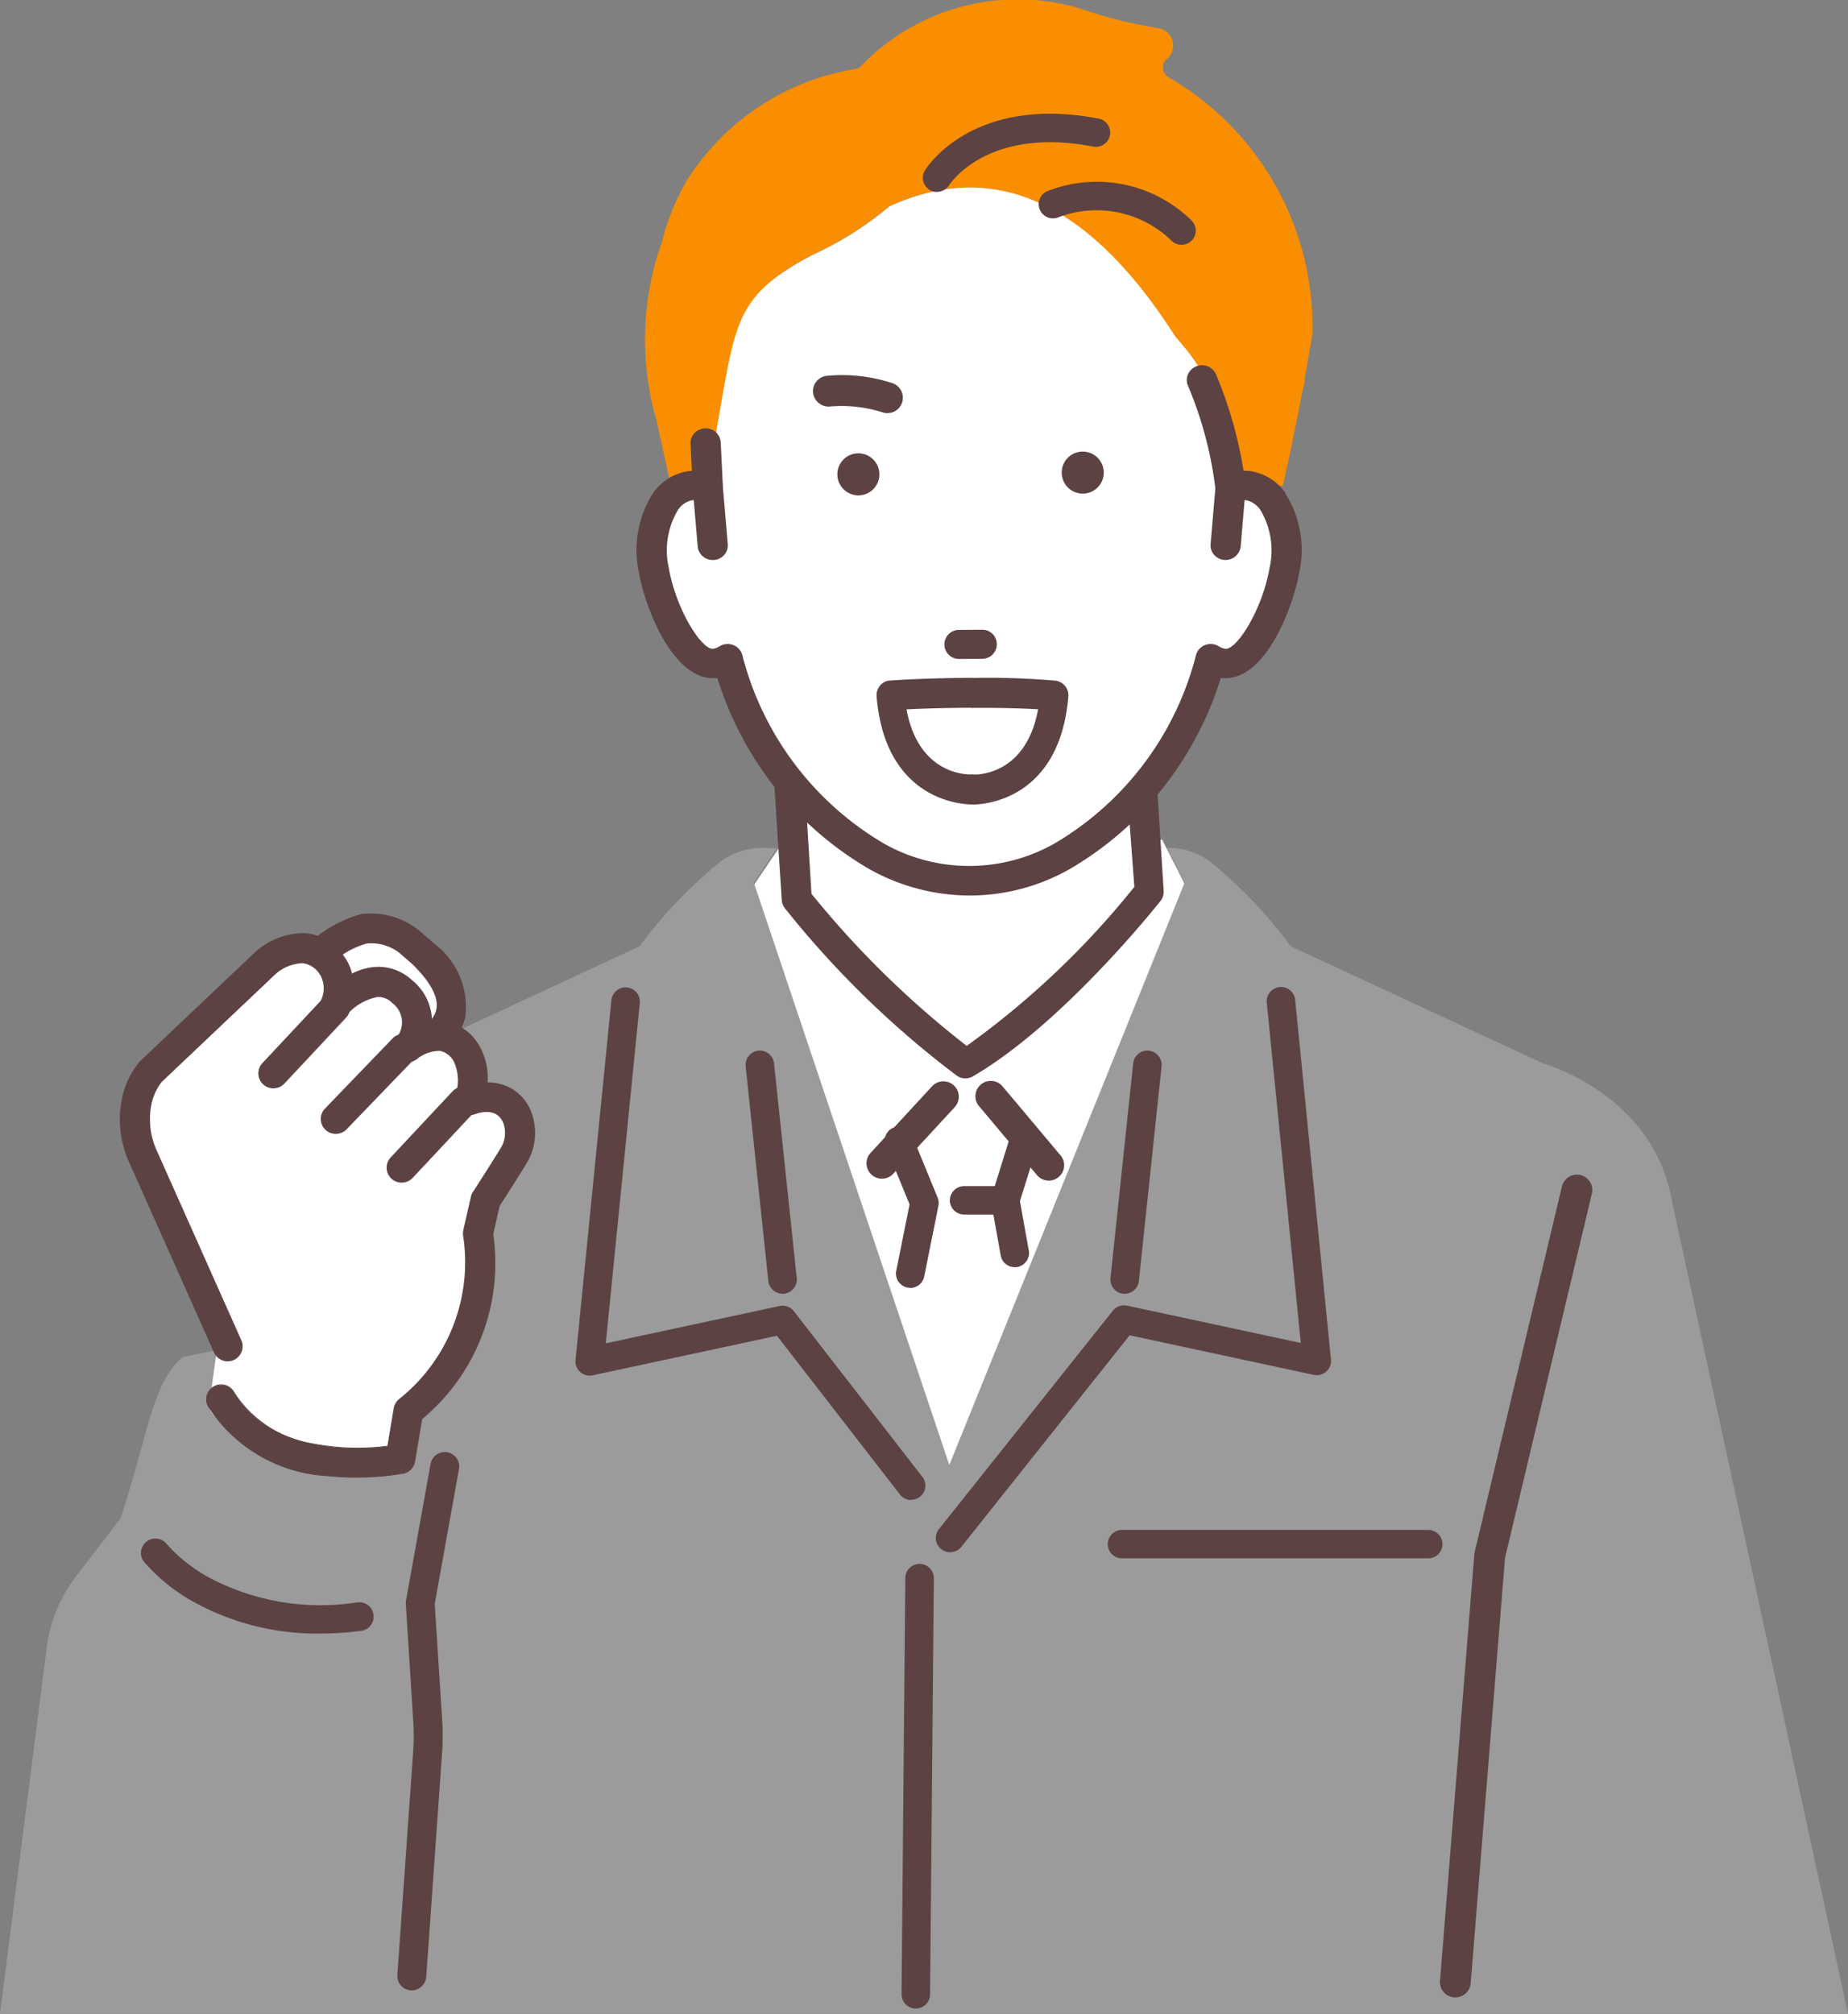 <?xml version="1.0" encoding="UTF-8"?>
<svg xmlns="http://www.w3.org/2000/svg" id="プチリフォームDIY_当社なら_イラスト1" width="67" height="73" viewBox="0 0 67 73">
  <rect x="0" y="0" width="67" height="73" fill="#808080" stroke="none"/>
  <path id="パス_6206" data-name="パス 6206" d="M56.588,2.785a.39.39,0,0,1-.187-.306.385.385,0,0,1,.134-.327l.021-.018a.642.642,0,0,0-.343-1.119A16.71,16.71,0,0,1,53.387.305c-.02-.007-.038-.012-.059-.017a7.873,7.873,0,0,0-7.866,2.1.388.388,0,0,1-.206.112,8.919,8.919,0,0,0-6.115,4.042,8.559,8.559,0,0,0-.9,2.221,10.5,10.5,0,0,0-.208,6.442l.625,2.832a1.221,1.221,0,0,1,.573-.262,1.256,1.256,0,0,1,.674.086l.03-.226c.13-.006.249-.007.348-.011l.223-2.682c.524-2.888.748-3.663,1.8-4.845a9.731,9.731,0,0,1,1.374-.854,12.2,12.2,0,0,0,2.789-1.76c4.66-2.132,8.034,1.066,10.372,4.72,0,0,1.4,1.552.969,1.726.131.3.452,1.4.7,2.38a14.413,14.413,0,0,1,.336,1.549,1.254,1.254,0,0,1,.674-.086,1.392,1.392,0,0,1,.941.688l.2-.861c.027.011.054.021.08.033.257-1.1.5-2.291.686-3.288l.1-.433c.011-.085.018-.17.026-.255.164-.9.266-1.526.27-1.577l0-.034a10.439,10.439,0,0,0-5.246-9.261Z" transform="translate(-14.24 0)" fill="#f88e00"></path>
  <path id="パス_6207" data-name="パス 6207" d="M59.668,21.691a1.254,1.254,0,0,0-.674.086,14.415,14.415,0,0,0-.336-1.549c-.252-.984-.573-2.08-.7-2.38.427-.174-.969-1.726-.969-1.726-2.338-3.654-5.712-6.852-10.372-4.72a12.2,12.2,0,0,1-2.789,1.76c-2.806,1.489-2.772,2.38-3.457,6.226l-.313,2.39a1.256,1.256,0,0,0-.674-.086c-.976.159-1.552,1.523-1.287,3.044s1.272,3.543,2.248,3.384a1.194,1.194,0,0,0,.429-.164,11.762,11.762,0,0,0,2.354,4.6l.143,4.12a34.307,34.307,0,0,0,6.122,5.964c3.194-1.855,6.654-6.229,6.654-6.229L55.9,32.573a11.769,11.769,0,0,0,2.373-4.617,1.2,1.2,0,0,0,.429.164c.976.159,1.982-1.863,2.248-3.384s-.311-2.884-1.287-3.044Z" transform="translate(-14.374 -3.919)" fill="#fff"></path>
  <path id="パス_6208" data-name="パス 6208" d="M50.919,48.232l-5.7-.512-1.564,2.311,7.181,21.106,8.639-21.1-.915-1.8Z" transform="translate(-16.426 -17.8)" fill="#fff"></path>
  <path id="パス_6209" data-name="パス 6209" d="M60.624,62.2c-.664-3.913-4.653-5.01-4.653-5.01L46.8,52.936a16.981,16.981,0,0,0-2.836-3,2.531,2.531,0,0,0-1.654-.57l.636,1.269-8.528,21.1L27.333,50.633l.834-1.249-.448-.016a2.524,2.524,0,0,0-1.687.565,16.976,16.976,0,0,0-2.842,3l-9.167,4.255s-3.99,1.1-4.653,5.01l-.718,5.211-2.05.421C5.486,68.856,5.385,70.6,4.37,73.669l-1.612,2.1a5.385,5.385,0,0,0-1.042,2.414L0,91.632H67Z" transform="translate(0 -18.632)" fill="#9b9b9b"></path>
  <path id="パス_6210" data-name="パス 6210" d="M60.677,25.78a1.887,1.887,0,0,0-1.235-.808h0a1.534,1.534,0,0,0-.3-.022,15.13,15.13,0,0,0-1-3.5.554.554,0,0,0-.716-.283.536.536,0,0,0-.3.294.515.515,0,0,0,0,.4,13.9,13.9,0,0,1,.995,3.722l-.172,2.026a.518.518,0,0,0,.123.383.552.552,0,0,0,.967-.295l.143-1.681a.486.486,0,0,1,.071.006.822.822,0,0,1,.512.369,2.857,2.857,0,0,1,.326,2.062c-.275,1.577-1.218,3.015-1.616,2.949a.639.639,0,0,1-.23-.09.562.562,0,0,0-.5-.043.537.537,0,0,0-.327.368,11.1,11.1,0,0,1-5.15,6.837,6.292,6.292,0,0,1-6.134.006,11.11,11.11,0,0,1-5.161-6.843.537.537,0,0,0-.327-.368.563.563,0,0,0-.5.043.634.634,0,0,1-.228.09c-.392.063-1.341-1.368-1.617-2.949a2.859,2.859,0,0,1,.325-2.063.822.822,0,0,1,.511-.368.516.516,0,0,1,.073-.006l.143,1.681a.544.544,0,0,0,.545.488l.045,0a.549.549,0,0,0,.377-.191.518.518,0,0,0,.123-.383l-.175-2.057-.08-1.634a.539.539,0,0,0-.573-.505.548.548,0,0,0-.384.178.519.519,0,0,0-.137.378l.048.984a1.733,1.733,0,0,0-.186.02,1.886,1.886,0,0,0-1.234.808,3.814,3.814,0,0,0-.5,2.849c.252,1.443,1.341,4.03,2.843,3.825a12.379,12.379,0,0,0,2.072,3.957l.263,4.083a.533.533,0,0,0,.111.307,34.5,34.5,0,0,0,6.231,6.069.538.538,0,0,0,.586.03c3.245-1.885,6.661-6.178,6.805-6.36a.532.532,0,0,0,.115-.349l-.221-3.508a12.362,12.362,0,0,0,2.294-4.229c.056.008.111.009.168.011,1.5,0,2.465-2.635,2.675-3.836a3.813,3.813,0,0,0-.5-2.849ZM49.105,45.795a34.176,34.176,0,0,1-5.626-5.51L43.32,37.7a12.148,12.148,0,0,0,2.247,1.684,7.456,7.456,0,0,0,3.667.962,7.346,7.346,0,0,0,3.6-.954,12.219,12.219,0,0,0,2.182-1.622l.168,2.263a30.684,30.684,0,0,1-6.078,5.764Z" transform="translate(-14.058 -7.886)" fill="#5c4243"></path>
  <path id="パス_6211" data-name="パス 6211" d="M84.236,97.863l-.05,0a.556.556,0,0,1-.507-.6l1.244-15.464a.544.544,0,0,1,.013-.079L88.1,68.467a.558.558,0,0,1,1.086.257l-3.15,13.208L84.791,97.356A.557.557,0,0,1,84.236,97.863Z" transform="translate(-31.471 -25.461)" fill="#5c4243"></path>
  <path id="パス_6212" data-name="パス 6212" d="M54.89,77.513a.515.515,0,0,1-.405-.835l6.307-7.919a.518.518,0,0,1,.514-.183l6.3,1.353L66.372,57.594a.517.517,0,0,1,1.03-.1L68.7,70.53a.516.516,0,0,1-.624.555L61.4,69.651,55.3,77.318A.518.518,0,0,1,54.89,77.513Z" transform="translate(-20.445 -21.249)" fill="#5c4243"></path>
  <path id="パス_6213" data-name="パス 6213" d="M45.587,75.6a.515.515,0,0,0,.405-.835l-4.661-6.007a.518.518,0,0,0-.514-.183l-6.3,1.353L35.75,57.593a.517.517,0,0,0-1.03-.1l-1.3,13.039a.516.516,0,0,0,.624.555l6.678-1.434,4.461,5.756a.518.518,0,0,0,.406.2Z" transform="translate(-12.554 -21.235)" fill="#5c4243"></path>
  <path id="パス_6214" data-name="パス 6214" d="M64.834,69.391l-.055,0a.516.516,0,0,1-.46-.566l.823-7.782a.517.517,0,0,1,1.029.108l-.823,7.782A.517.517,0,0,1,64.834,69.391Z" transform="translate(-24.058 -22.497)" fill="#5c4243"></path>
  <path id="パス_6215" data-name="パス 6215" d="M44.526,69.391l.055,0a.516.516,0,0,0,.46-.566l-.823-7.782a.517.517,0,0,0-1.029.108l.823,7.782A.517.517,0,0,0,44.526,69.391Z" transform="translate(-16.155 -22.497)" fill="#5c4243"></path>
  <path id="パス_6216" data-name="パス 6216" d="M52.729,106.4h-.005a.516.516,0,0,1-.512-.52l.137-15.087a.516.516,0,0,1,.517-.51h.005a.516.516,0,0,1,.512.52l-.137,15.087A.516.516,0,0,1,52.729,106.4Z" transform="translate(-19.526 -33.595)" fill="#5c4243"></path>
  <path id="パス_6217" data-name="パス 6217" d="M75.939,89.161H64.833a.515.515,0,1,1,0-1.03H75.939a.515.515,0,1,1,0,1.03Z" transform="translate(-24.157 -32.675)" fill="#5c4243"></path>
  <path id="パス_6218" data-name="パス 6218" d="M50.764,65.83a.556.556,0,0,1-.411-.933L51.67,63.47l.924-1a.558.558,0,0,1,.822.754l-2.241,2.429A.558.558,0,0,1,50.764,65.83Z" transform="translate(-18.79 -23.106)" fill="#5c4243"></path>
  <path id="パス_6219" data-name="パス 6219" d="M59.169,65.9a.558.558,0,0,1-.411-.18l-2.1-2.5a.555.555,0,0,1,.033-.786.56.56,0,0,1,.79.033l2.1,2.5a.556.556,0,0,1-.411.933Z" transform="translate(-21.147 -23.106)" fill="#5c4243"></path>
  <path id="パス_6220" data-name="パス 6220" d="M52.168,70.781a.518.518,0,0,1-.508-.616l.484-2.408-.866-2.109a.517.517,0,0,1,.958-.39l.925,2.253a.513.513,0,0,1,.028.3l-.514,2.56a.517.517,0,0,1-.507.414Z" transform="translate(-19.167 -24.1)" fill="#5c4243"></path>
  <path id="パス_6221" data-name="パス 6221" d="M58.259,70.128a.517.517,0,0,1-.509-.425l-.343-1.911a.513.513,0,0,1,.015-.243l.617-1.98a.517.517,0,0,1,.988.305l-.58,1.86.321,1.788a.515.515,0,0,1-.418.6.524.524,0,0,1-.092.008Z" transform="translate(-21.469 -24.195)" fill="#5c4243"></path>
  <path id="パス_6222" data-name="パス 6222" d="M54.026,9.337a.515.515,0,0,1-.441-.782c.069-.113,1.748-2.753,6.3-1.876a.515.515,0,1,1-.2,1.012c-3.812-.734-5.165,1.317-5.221,1.4a.521.521,0,0,1-.44.241Z" transform="translate(-20.052 -2.378)" fill="#5c4243"></path>
  <path id="パス_6223" data-name="パス 6223" d="M65.388,12.673a.516.516,0,0,1-.331-.119,3.9,3.9,0,0,0-4.1-.889.52.52,0,0,1-.691-.236.513.513,0,0,1,.231-.687,4.9,4.9,0,0,1,5.224,1.021.515.515,0,0,1-.331.911Z" transform="translate(-22.554 -3.801)" fill="#5c4243"></path>
  <path id="パス_6224" data-name="パス 6224" d="M57.047,69.358H55.539a.515.515,0,1,1,0-1.03h1.508a.515.515,0,1,1,0,1.03Z" transform="translate(-20.586 -25.333)" fill="#5c4243"></path>
  <g id="グループ_1026" data-name="グループ 1026" transform="translate(30.359 16.369)">
    <path id="パス_6225" data-name="パス 6225" d="M61.412,26.781a.762.762,0,1,0,.756-.765A.761.761,0,0,0,61.412,26.781Z" transform="translate(-53.278 -26.016)" fill="#5c4243"></path>
    <path id="パス_6226" data-name="パス 6226" d="M48.588,26.88a.762.762,0,1,0,.756-.765A.761.761,0,0,0,48.588,26.88Z" transform="translate(-48.588 -26.052)" fill="#5c4243"></path>
  </g>
  <g id="グループ_1027" data-name="グループ 1027" transform="translate(34.239 22.825)">
    <path id="パス_6227" data-name="パス 6227" d="M56.117,37.3a.462.462,0,1,0-.007-.923l-.847.007a.462.462,0,1,0,.007.924Z" transform="translate(-54.738 -36.312)" fill="#5c4243"></path>
    <path id="パス_6228" data-name="パス 6228" d="M55.029,37.295a.529.529,0,0,1-.171-.112.526.526,0,0,1,.367-.9l.847-.007a.526.526,0,1,1,.008,1.053h0l-.847.007a.53.53,0,0,1-.2-.039Zm1.2-.862a.4.4,0,0,0-.154-.029l-.847.007a.4.4,0,1,0,.006.794l.847-.007a.4.4,0,0,0,.148-.765Zm-.147.83h0Z" transform="translate(-54.701 -36.275)" fill="#5c4243"></path>
  </g>
  <path id="パス_6229" data-name="パス 6229" d="M49.8,22.994a.562.562,0,0,1-.208-.04,4.936,4.936,0,0,0-1.894-.2.567.567,0,0,1-.593-.525.56.56,0,0,1,.528-.591,5.872,5.872,0,0,1,2.381.279.559.559,0,0,1-.212,1.077Z" transform="translate(-17.629 -8.018)" fill="#5c4243"></path>
  <path id="パス_6230" data-name="パス 6230" d="M21.139,54.106c-.5-.454-2.313-1.717-4.311,1.589l3.837,2.39s3.572-.976.84-3.66c-.115-.113-.246-.21-.366-.319Z" transform="translate(-6.303 -19.845)" fill="#fff"></path>
  <g id="グループ_1028" data-name="グループ 1028" transform="translate(10.131 33.101)">
    <path id="パス_6231" data-name="パス 6231" d="M20.443,58.3a.529.529,0,0,1-.361-.073l-3.837-2.39a.523.523,0,0,1-.172-.715,4.485,4.485,0,0,1,2.889-2.431l.028,0a2.756,2.756,0,0,1,2.2.73h0c.045.04.091.079.137.118.079.066.161.134.243.215A2.846,2.846,0,0,1,22.7,56.435c-.344,1.311-2.008,1.8-2.2,1.853a.55.55,0,0,1-.058.012Zm-3.188-3.071,3.176,1.978c.424-.159,1.113-.518,1.248-1.039.143-.553-.382-1.215-.848-1.673-.052-.051-.114-.1-.18-.157s-.116-.1-.171-.147h0a1.673,1.673,0,0,0-1.339-.467,3.128,3.128,0,0,0-1.887,1.5Z" transform="translate(-15.981 -52.644)" fill="#5c4243"></path>
    <path id="パス_6232" data-name="パス 6232" d="M20.436,58.307a.546.546,0,0,1-.373-.076l-3.837-2.39a.543.543,0,0,1-.178-.738,4.5,4.5,0,0,1,2.9-2.439l.029,0a2.774,2.774,0,0,1,2.214.734c.042.038.086.075.129.111l.013.011c.078.065.159.132.24.212a2.861,2.861,0,0,1,1.131,2.7c-.346,1.321-2.019,1.813-2.209,1.865A.538.538,0,0,1,20.436,58.307ZM18.955,52.7a4.47,4.47,0,0,0-2.877,2.423.508.508,0,0,0,.166.691l3.837,2.39a.512.512,0,0,0,.349.071.524.524,0,0,0,.056-.012c.188-.051,1.843-.538,2.185-1.841a2.831,2.831,0,0,0-1.122-2.669c-.08-.079-.16-.146-.237-.21l-.013-.011c-.043-.036-.088-.073-.13-.112a2.739,2.739,0,0,0-2.186-.725Zm1.469,4.516a.017.017,0,0,1-.012,0l-3.176-1.978a.017.017,0,0,1-.008-.011.017.017,0,0,1,0-.013A3.179,3.179,0,0,1,19.114,53.7l.016,0a1.69,1.69,0,0,1,1.353.471c.054.049.109.1.171.147s.129.107.181.158c.469.461,1,1.128.852,1.689-.154.594-1,.955-1.259,1.051h0Zm-3.154-2,3.153,1.964c.262-.1,1.081-.452,1.229-1.024.141-.545-.38-1.2-.843-1.656-.051-.05-.113-.1-.178-.156s-.118-.1-.172-.148a1.656,1.656,0,0,0-1.324-.462,3.108,3.108,0,0,0-1.865,1.482Z" transform="translate(-15.971 -52.634)" fill="#5c4243"></path>
  </g>
  <path id="パス_6233" data-name="パス 6233" d="M21.584,60.918c-.436-1.147-1.739-.645-1.739-.645a2.116,2.116,0,0,0-.1-1.675c-.819-1.336-2.142-.245-2.142-.245a1.418,1.418,0,0,0-.191-2.014c-1.127-1.035-2.443.5-2.443.5a1.458,1.458,0,0,0-.116-1.458c-1-1.358-2.407-.077-2.407-.077L8.278,59.245a2.521,2.521,0,0,0-.514,1.132,3.255,3.255,0,0,0,.269,2l2.688,6.646L10.4,71.37c.042.474,1.322,1.241,2.913,1.913a7.3,7.3,0,0,0,3.5.2h0l1.459-2.094c2.38-2.2,1.886-6.286,1.886-6.286l.277-1.217c.481-.746.8-1.259,1-1.587a1.582,1.582,0,0,0,.151-1.386Z" transform="translate(-2.819 -20.39)" fill="#fff"></path>
  <g id="グループ_1029" data-name="グループ 1029" transform="translate(4.344 33.82)">
    <path id="パス_6234" data-name="パス 6234" d="M16.93,73.521a9.918,9.918,0,0,1-2.507.059,5.472,5.472,0,0,1-4.343-2.5.526.526,0,0,1,.905-.536c1.366,2.287,4.533,2.1,5.591,1.97l.231-1.376a.524.524,0,0,1,.2-.333,6.354,6.354,0,0,0,2.321-5.9.522.522,0,0,1,0-.212l.277-1.217a.524.524,0,0,1,.07-.167c.4-.614.731-1.145,1-1.578a1.064,1.064,0,0,0,.107-.927c-.227-.6-.868-.411-1.06-.34a.532.532,0,0,1-.541-.1.523.523,0,0,1-.154-.525A1.676,1.676,0,0,0,19,58.575a.77.77,0,0,0-.5-.412,1.285,1.285,0,0,0-.862.292.529.529,0,0,1-.69-.023.521.521,0,0,1-.076-.682.886.886,0,0,0-.085-1.3l-.031-.026a.721.721,0,0,0-.55-.219,2.006,2.006,0,0,0-1.138.672.529.529,0,0,1-.667.108.523.523,0,0,1-.224-.634,1,1,0,0,0-.026-.936.189.189,0,0,1-.022-.028.877.877,0,0,0-.608-.406,1.577,1.577,0,0,0-1.021.407L8.362,59.3a2.009,2.009,0,0,0-.385.876,2.752,2.752,0,0,0,.229,1.679l3.04,6.818a.526.526,0,0,1-.954.443L7.251,62.3a3.75,3.75,0,0,1-.309-2.323,3.027,3.027,0,0,1,.624-1.365.523.523,0,0,1,.044-.047l4.167-3.947a2.619,2.619,0,0,1,1.838-.683,1.894,1.894,0,0,1,1.346.815,1.629,1.629,0,0,1,.3.656,2.21,2.21,0,0,1,.87-.25,1.775,1.775,0,0,1,1.311.48,1.93,1.93,0,0,1,.714,1.485,1.734,1.734,0,0,1,.5.008,1.77,1.77,0,0,1,1.223.888,2.308,2.308,0,0,1,.288,1.32,1.818,1.818,0,0,1,.737.149,1.63,1.63,0,0,1,.86.944,2.115,2.115,0,0,1-.194,1.846c-.259.421-.582.932-.96,1.519l-.234,1.028a7.32,7.32,0,0,1-2.573,6.687l-.26,1.547a.525.525,0,0,1-.413.427c-.012,0-.085.017-.209.037Z" transform="translate(-6.859 -53.908)" fill="#5c4243"></path>
    <path id="パス_6235" data-name="パス 6235" d="M16.923,73.528a10,10,0,0,1-2.512.059,5.489,5.489,0,0,1-4.356-2.511.54.54,0,0,1,.189-.742.545.545,0,0,1,.745.189,4.153,4.153,0,0,0,2.9,1.884,8.573,8.573,0,0,0,2.662.079l.229-1.363a.54.54,0,0,1,.21-.344A6.338,6.338,0,0,0,19.3,64.895a.536.536,0,0,1,0-.218l.277-1.217a.539.539,0,0,1,.073-.173c.394-.612.73-1.142,1-1.578a1.047,1.047,0,0,0,.106-.912c-.221-.58-.85-.4-1.037-.33a.553.553,0,0,1-.558-.108.538.538,0,0,1-.159-.542,1.66,1.66,0,0,0-.035-1.243.757.757,0,0,0-.491-.4,1.268,1.268,0,0,0-.848.289.549.549,0,0,1-.713-.023.542.542,0,0,1-.078-.7.87.87,0,0,0-.082-1.281l-.031-.027a.7.7,0,0,0-.537-.214,1.988,1.988,0,0,0-1.126.666.545.545,0,0,1-.689.111.54.54,0,0,1-.232-.655.994.994,0,0,0-.024-.92.083.083,0,0,1-.013-.016l-.009-.012a.861.861,0,0,0-.6-.4,1.557,1.557,0,0,0-1.008.4L8.364,59.3a1.993,1.993,0,0,0-.38.867,2.734,2.734,0,0,0,.228,1.668l3.04,6.818a.541.541,0,0,1-.263.719.545.545,0,0,1-.723-.262l-3.04-6.818a3.767,3.767,0,0,1-.31-2.334,3.043,3.043,0,0,1,.628-1.372.552.552,0,0,1,.045-.048l4.167-3.947a2.646,2.646,0,0,1,1.851-.687,1.911,1.911,0,0,1,1.359.822,1.652,1.652,0,0,1,.3.642,2.208,2.208,0,0,1,.858-.242,1.793,1.793,0,0,1,1.324.485,1.938,1.938,0,0,1,.72,1.478,1.755,1.755,0,0,1,.488.011,1.787,1.787,0,0,1,1.235.9,2.33,2.33,0,0,1,.292,1.312,1.821,1.821,0,0,1,.726.15,1.647,1.647,0,0,1,.869.954,2.133,2.133,0,0,1-.2,1.861c-.26.422-.582.932-.958,1.517l-.232,1.022a7.341,7.341,0,0,1-2.575,6.7l-.259,1.541a.539.539,0,0,1-.426.441C17.056,73.506,16.977,73.519,16.923,73.528Zm-6.48-3.23a.51.51,0,0,0-.181.065.506.506,0,0,0-.177.7,5.456,5.456,0,0,0,4.33,2.494,9.975,9.975,0,0,0,2.5-.058c.053-.008.133-.021.206-.036a.506.506,0,0,0,.4-.413l.26-1.547a.017.017,0,0,1,.006-.011,7.306,7.306,0,0,0,2.567-6.671.018.018,0,0,1,0-.006l.234-1.028a.016.016,0,0,1,0-.005c.377-.585.7-1.1.96-1.519a2.1,2.1,0,0,0,.193-1.831,1.613,1.613,0,0,0-.85-.935,1.8,1.8,0,0,0-.73-.147.018.018,0,0,1-.013-.005.017.017,0,0,1,0-.013,2.3,2.3,0,0,0-.286-1.31,1.754,1.754,0,0,0-1.212-.88,1.721,1.721,0,0,0-.5-.008.017.017,0,0,1-.014,0,.018.018,0,0,1-.006-.013,1.9,1.9,0,0,0-.707-1.471,1.76,1.76,0,0,0-1.3-.476,2.185,2.185,0,0,0-.864.248.018.018,0,0,1-.015,0,.017.017,0,0,1-.01-.012,1.628,1.628,0,0,0-.3-.649,1.878,1.878,0,0,0-1.335-.809,2.612,2.612,0,0,0-1.824.678L7.613,58.565a.517.517,0,0,0-.042.045,3.01,3.01,0,0,0-.62,1.357,3.733,3.733,0,0,0,.307,2.313L10.3,69.1a.509.509,0,0,0,.923-.429L8.18,61.851a2.767,2.767,0,0,1-.23-1.689,2.025,2.025,0,0,1,.389-.884l4.134-3.916a1.6,1.6,0,0,1,1.035-.412.893.893,0,0,1,.621.413l.009.013a.085.085,0,0,0,.011.014,1.014,1.014,0,0,1,.03.954.505.505,0,0,0,.217.613.511.511,0,0,0,.645-.1,2.034,2.034,0,0,1,1.15-.678.737.737,0,0,1,.562.224l.03.026a.9.9,0,0,1,.088,1.328.507.507,0,0,0,.073.659.514.514,0,0,0,.668.022,1.3,1.3,0,0,1,.875-.3.789.789,0,0,1,.515.42,1.7,1.7,0,0,1,.039,1.27.5.5,0,0,0,.149.507.518.518,0,0,0,.523.1c.195-.072.85-.26,1.082.351a1.082,1.082,0,0,1-.109.942c-.268.436-.6.967-1,1.578a.506.506,0,0,0-.068.162l-.277,1.217a.5.5,0,0,0,0,.2,6.375,6.375,0,0,1-2.328,5.917.5.5,0,0,0-.2.322L16.583,72.5c0,.008-.008.011-.015.014a8.61,8.61,0,0,1-2.686-.078,4.185,4.185,0,0,1-2.923-1.9.511.511,0,0,0-.517-.242Z" transform="translate(-6.849 -53.898)" fill="#5c4243"></path>
  </g>
  <g id="グループ_1030" data-name="グループ 1030" transform="translate(9.361 35.971)">
    <path id="パス_6236" data-name="パス 6236" d="M15.394,60.646a.525.525,0,0,1-.467-.876l2.245-2.4a.525.525,0,0,1,.77.715l-2.245,2.4A.525.525,0,0,1,15.394,60.646Z" transform="translate(-14.768 -57.191)" fill="#5c4243"></path>
    <path id="パス_6237" data-name="パス 6237" d="M15.387,60.654a.542.542,0,0,1-.483-.9l2.245-2.4a.543.543,0,0,1,.8.739l-2.245,2.4A.539.539,0,0,1,15.387,60.654Zm2.08-3.431a.507.507,0,0,0-.293.155l-2.245,2.4a.508.508,0,0,0,.745.692l2.245-2.4a.507.507,0,0,0-.452-.846Z" transform="translate(-14.758 -57.181)" fill="#5c4243"></path>
  </g>
  <g id="グループ_1031" data-name="グループ 1031" transform="translate(11.631 37.475)">
    <path id="パス_6238" data-name="パス 6238" d="M19.224,63.185a.525.525,0,0,1-.462-.881l2.45-2.542a.525.525,0,0,1,.76.726l-2.45,2.542A.524.524,0,0,1,19.224,63.185Z" transform="translate(-18.598 -59.584)" fill="#5c4243"></path>
    <path id="パス_6239" data-name="パス 6239" d="M19.217,63.192a.541.541,0,0,1-.477-.91l2.45-2.542a.545.545,0,0,1,.769-.016.54.54,0,0,1,.016.766l-2.45,2.542a.539.539,0,0,1-.307.16ZM21.5,59.615a.506.506,0,0,0-.287.15l-2.45,2.542a.508.508,0,0,0,.735.7l2.45-2.542a.507.507,0,0,0-.378-.858A.526.526,0,0,0,21.5,59.615Z" transform="translate(-18.588 -59.574)" fill="#5c4243"></path>
  </g>
  <g id="グループ_1032" data-name="グループ 1032" transform="translate(14.013 39.39)">
    <path id="パス_6240" data-name="パス 6240" d="M23.029,66.082a.525.525,0,0,1-.467-.876l2.245-2.4a.526.526,0,0,1,.77.715l-2.245,2.4A.525.525,0,0,1,23.029,66.082Z" transform="translate(-22.403 -62.627)" fill="#5c4243"></path>
    <path id="パス_6241" data-name="パス 6241" d="M23.022,66.089a.542.542,0,0,1-.483-.9l2.245-2.4a.543.543,0,0,1,.8.739l-2.245,2.4A.539.539,0,0,1,23.022,66.089Zm2.08-3.432a.506.506,0,0,0-.292.155l-2.245,2.4a.508.508,0,0,0,.745.692l2.245-2.4a.507.507,0,0,0-.452-.847Z" transform="translate(-22.394 -62.617)" fill="#5c4243"></path>
  </g>
  <path id="パス_6242" data-name="パス 6242" d="M14.558,92.09A9.226,9.226,0,0,1,10.1,91.017a6.566,6.566,0,0,1-1.95-1.543.523.523,0,0,1,.828-.638,5.711,5.711,0,0,0,1.673,1.292,8.622,8.622,0,0,0,5.251.831.521.521,0,1,1,.132,1.034A11.738,11.738,0,0,1,14.558,92.09Z" transform="translate(-2.942 -32.878)" fill="#5c4243"></path>
  <path id="パス_6243" data-name="パス 6243" d="M23.536,103.407H23.5a.522.522,0,0,1-.485-.557l.576-8.132a8,8,0,0,0,0-1.074L23.322,89.4a.519.519,0,0,1,.007-.125l.891-4.949a.523.523,0,0,1,1.03.184l-.88,4.887.268,4.177a9.05,9.05,0,0,1,0,1.214l-.576,8.132a.523.523,0,0,1-.522.485Z" transform="translate(-8.609 -31.261)" fill="#5c4243"></path>
  <g id="グループ_1033" data-name="グループ 1033" transform="translate(31.78 24.572)">
    <path id="パス_6244" data-name="パス 6244" d="M54.293,43.655c-.335,0-3.137-.116-3.462-3.9a.566.566,0,0,1,.118-.4.5.5,0,0,1,.35-.191c.042,0,1.051-.087,3-.1h0a.544.544,0,0,1,0,1.085c-1.1.005-1.9.035-2.384.06.436,2.349,2.155,2.364,2.362,2.357a.544.544,0,0,1,.043,1.084h-.033Z" transform="translate(-50.829 -39.067)" fill="#5c4243"></path>
    <path id="パス_6245" data-name="パス 6245" d="M56.021,43.654h-.033a.544.544,0,0,1,.043-1.084c.211.008,1.929-.01,2.363-2.365-.468-.028-1.254-.059-2.38-.052h0a.544.544,0,0,1,0-1.085,28.138,28.138,0,0,1,3.022.1.535.535,0,0,1,.453.589c-.326,3.783-3.127,3.9-3.463,3.9Z" transform="translate(-52.537 -39.066)" fill="#5c4243"></path>
  </g>
</svg>
